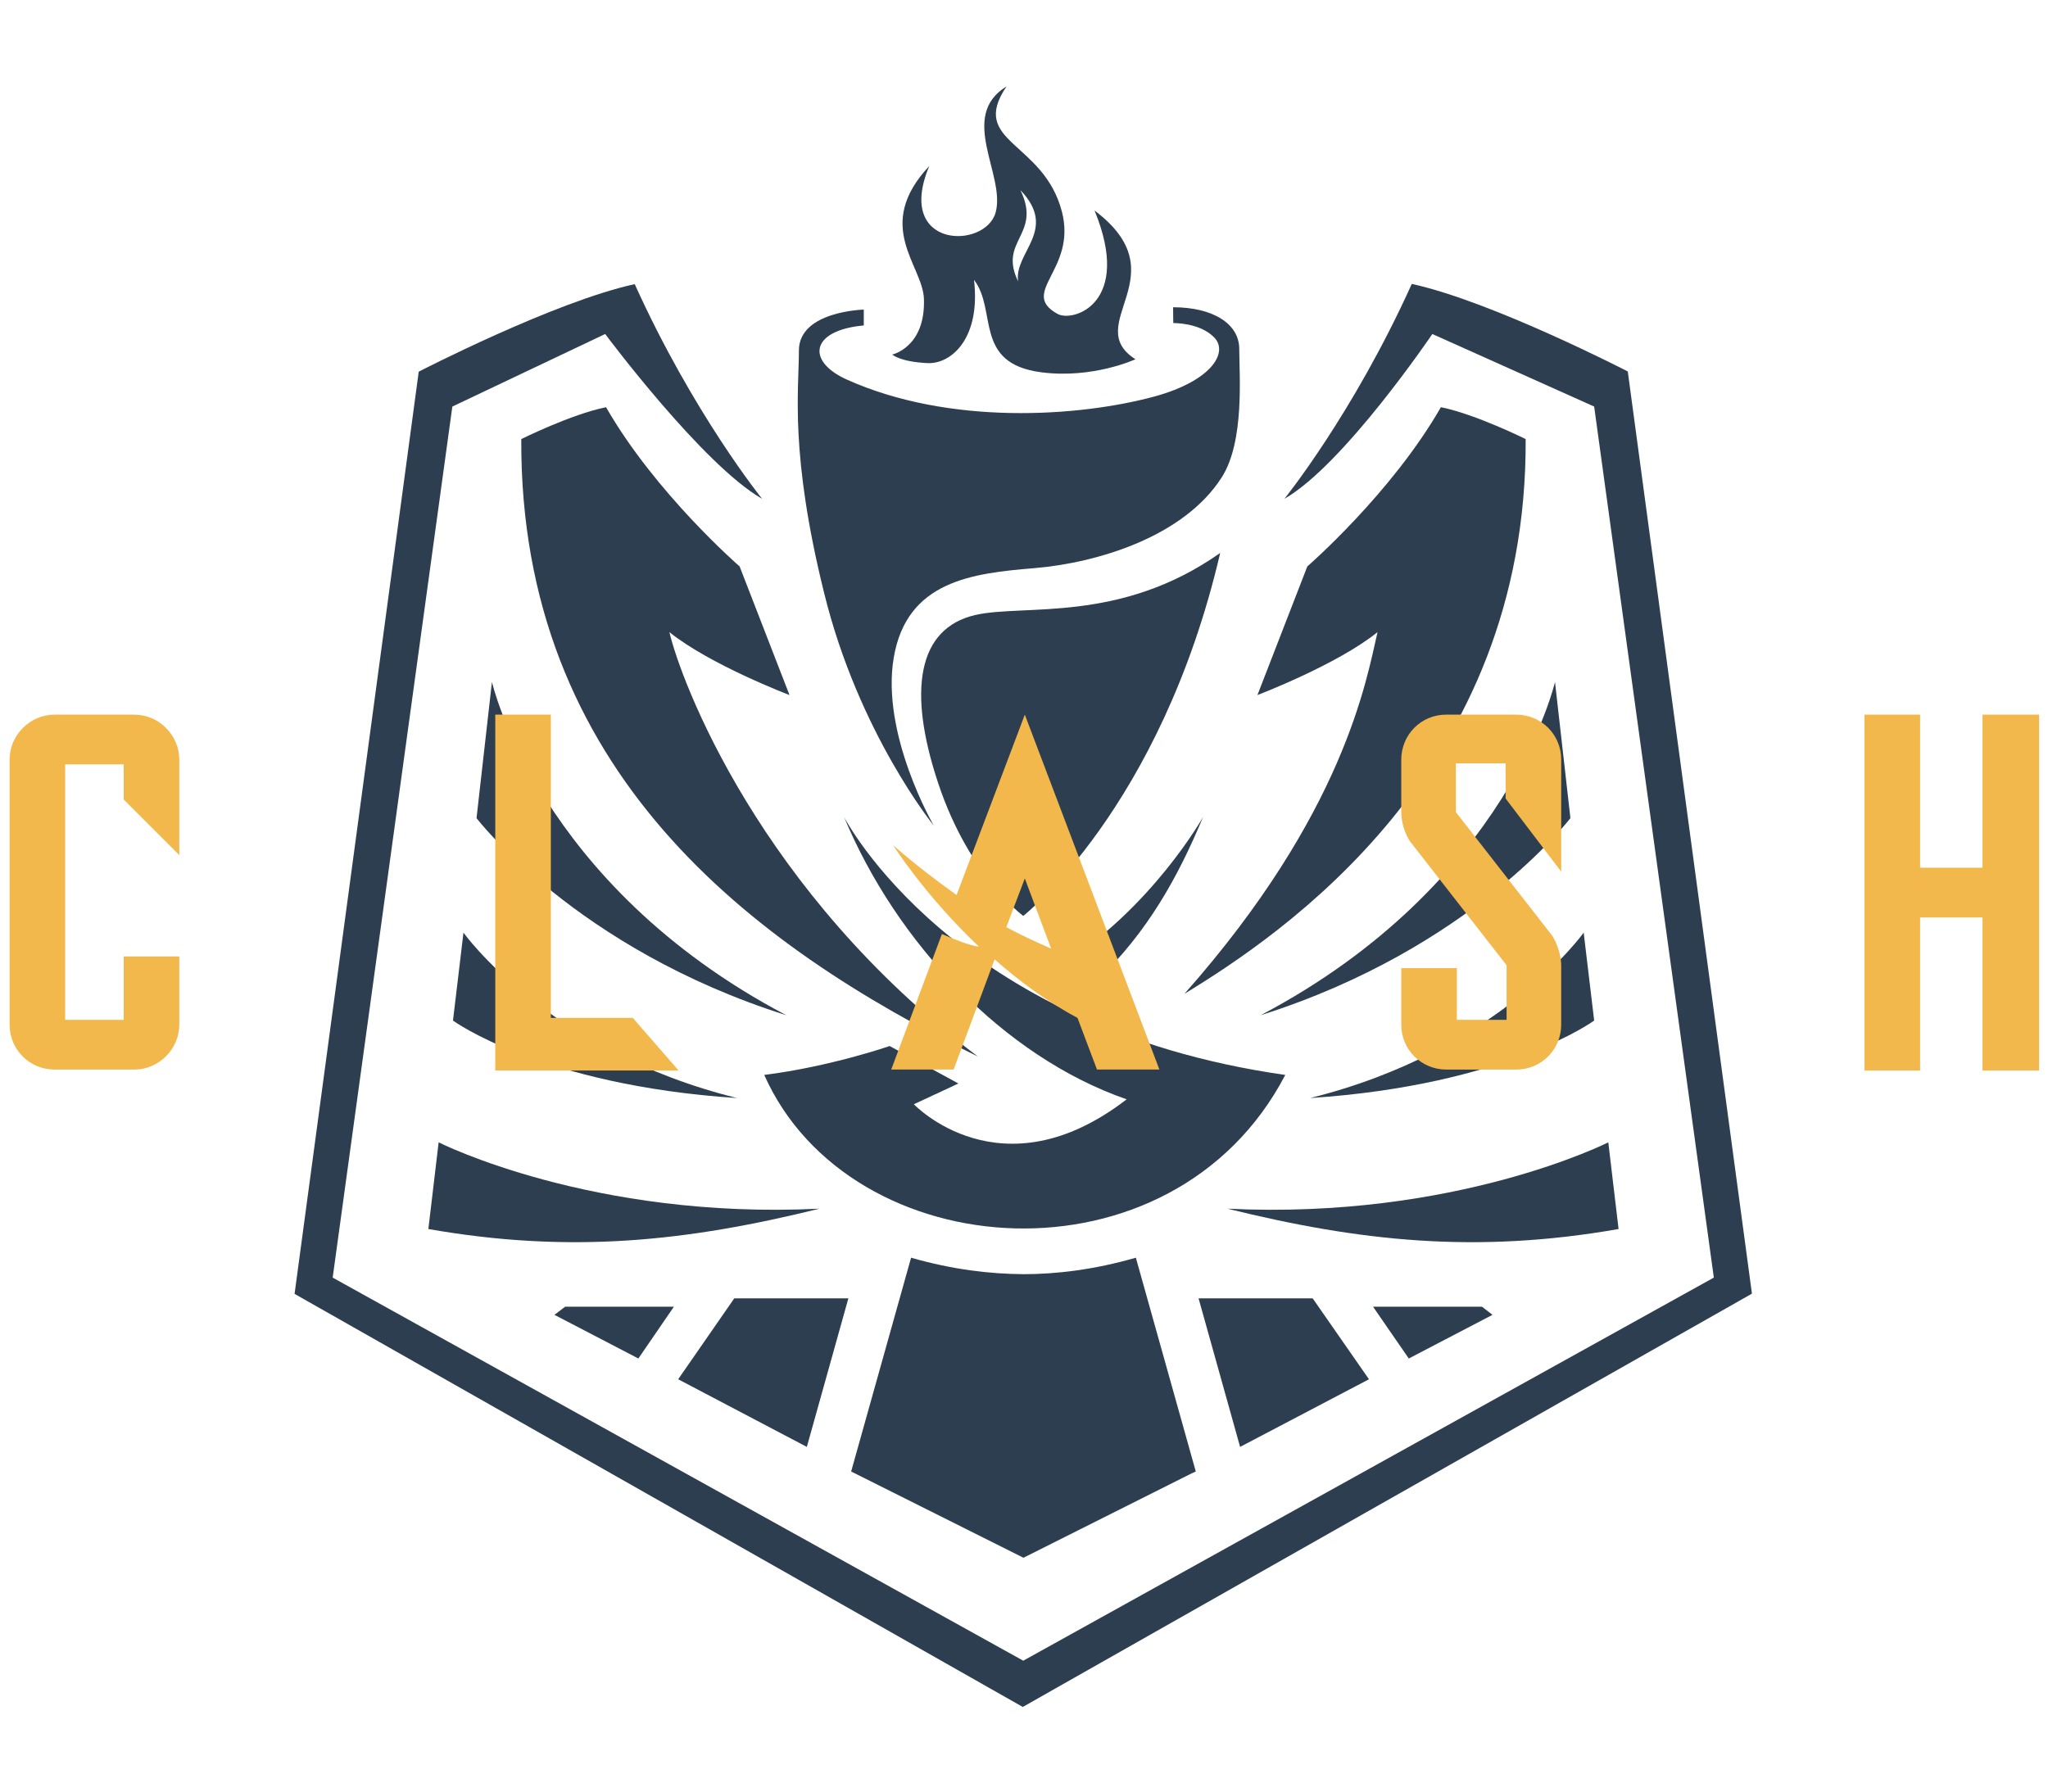 <?xml version="1.0" encoding="utf-8"?>
<svg id="master-artboard" viewBox="0 0 64 56" version="1.1" xmlns="http://www.w3.org/2000/svg" x="0px" y="0px" style="enable-background:new 0 0 1400 980;" width="64px" height="56px"><g transform="matrix(3.063, 0, 0, 3.063, 56.875, 0)"><rect id="ee-background" x="0" y="0" width="64" height="56" style="fill: rgb(18, 18, 18); fill-opacity: 0; pointer-events: none;"/><g transform="matrix(1, 0, 0, 1, 50, 0)"><path d="M 0 0 H 320 V 320 H 0 V 0 Z" id="rect-1" style="fill: white; fill-opacity: 0; pointer-events: none;"/></g></g><g transform="matrix(0.196, 0, 0, 0.196, -9.167, 0.635)"><rect id="rect-2" x="0" y="0" width="420" height="320" style="fill: rgb(18, 18, 18); fill-opacity: 0; pointer-events: none;"/><g transform="matrix(1.011, 0, 0, 1.011, 48.3, -22.105)"><path d="M 0 0 H 320 V 320 H 0 V 0 Z" id="path-1" style="fill: white; fill-opacity: 0; pointer-events: none;"/><g transform="matrix(0.465, 0, 0, 0.465, -26.144, -26.183)"><g transform="matrix(0.726, 0, 0, 0.726, 109.605, 109.769)">
	<path class="st0" d="M377.6,269c-26.9,6.2-31.8,35.2-17.3,78.7c14.5,43.5,39.7,61.9,39.7,61.9S464.2,359.3,492,240&#10;&#9;&#9;C445.1,273.1,400.2,263.8,377.6,269z" style="fill: rgb(44, 62, 80); stroke: rgb(112, 122, 91); stroke-width: 0;"/>
	<path class="st0" d="M358.2,367.4c0,0-24.8-42.6-18.7-78.5s36.8-39.4,65.7-41.8s69.6-14.4,87.5-42.4c10.8-16.8,8.2-48.1,8.2-60&#10;&#9;&#9;c0-11.8-12.3-19.5-30.9-19.5c0,5.4,0.1,7.4,0.1,7.4s12.3-0.3,19.1,6.7s-1.2,20.3-27.9,27.6c-35.4,9.6-95.9,13.6-143.7-7.9&#10;&#9;&#9;c-19-8.5-17.2-23,7.9-25.3v-7.4c0,0-30.3,0.7-30.3,19.1s-4.4,48,11.8,113.4C323.1,324.2,358.2,367.4,358.2,367.4z" style="fill: rgb(44, 62, 80); stroke: rgb(112, 122, 91); stroke-width: 0;"/>
	<path class="st0" d="M138.5,417.4c0,0,39.3,55.4,127.8,77.3c-91.5-6-132.7-36.2-132.7-36.2L138.5,417.4z" style="fill: rgb(44, 62, 80); stroke: rgb(112, 122, 91); stroke-width: 0;"/>
	<path class="st0" d="M126.9,515.4c0,0,71.5,36.2,177.9,31c-61.6,15.2-116,21.2-182.7,9.5L126.9,515.4z" style="fill: rgb(44, 62, 80); stroke: rgb(112, 122, 91); stroke-width: 0;"/>
	<path class="st0" d="M165.5,186.8c0,0,23.3-11.6,39.6-14.9c23.1,40.3,62.4,74.4,62.4,74.4l23.3,60.1c0,0-37.1-14.1-56.1-29.4&#10;&#9;&#9;c5.2,22.4,42,121.5,144.1,198.3C272.2,423.1,164.8,341.8,165.5,186.8z" style="fill: rgb(44, 62, 80); stroke: rgb(112, 122, 91); stroke-width: 0;"/>
	<path class="st0" d="M634.7,186.8c0,0-23.3-11.6-39.6-14.9c-23.1,40.3-62.4,74.4-62.4,74.4l-23.3,60.1c0,0,37.1-14.1,56.1-29.4&#10;&#9;&#9;c-5.2,22.4-15.5,84.6-90.2,169C520.6,418.3,635.5,341.8,634.7,186.8z" style="fill: rgb(44, 62, 80); stroke: rgb(112, 122, 91); stroke-width: 0;"/>
	<path class="st0" d="M316.3,363.4c0,0,50.4,98.4,206.1,120.5c-52.6,100.9-203.2,90.3-243.4,0c30.5-3.8,58.6-13.5,58.6-13.5&#10;&#9;&#9;l32.1,17.5l-20.8,9.7c0,0,40.7,43,99.4-2.3C390.7,475.3,340.7,422,316.3,363.4z" style="fill: rgb(44, 62, 80); stroke: rgb(112, 122, 91); stroke-width: 0;"/>
	<path class="st0" d="M740.4,586.1l-58-430.9c0,0-63.3-32.7-100.9-40.9C554.1,175,522,214.7,522,214.7c27.8-15.9,69.1-77,69.1-77&#10;&#9;&#9;l75.6,33.9l55.9,407l-322.6,179l-322.6-179l55.9-407l71.4-33.9c0,0,45.5,61.1,73.3,77c0,0-32.1-39.7-59.5-100.3&#10;&#9;&#9;c-37.6,8.2-100.9,40.9-100.9,40.9l-58,430.9l339.8,192.8l0,0l0,0l0,0l0,0l0.4,0.2L740.4,586.1z" style="fill: rgb(44, 62, 80); stroke: rgb(112, 122, 91); stroke-width: 0;"/>
	<path class="st0" d="M510.9,456c98.4-31.1,144.7-92.1,144.7-92.1l-7.2-63.6C648.4,300.2,627.1,394.8,510.9,456z" style="fill: rgb(44, 62, 80); stroke: rgb(112, 122, 91); stroke-width: 0;"/>
	<path class="st0" d="M289.3,456c-98.4-31.1-144.7-92.1-144.7-92.1l7.2-63.6C151.8,300.2,173.1,394.8,289.3,456z" style="fill: rgb(44, 62, 80); stroke: rgb(112, 122, 91); stroke-width: 0;"/>
	<path class="st0" d="M661.8,417.4c0,0-39.3,55.4-127.8,77.3c91.5-6,132.7-36.2,132.7-36.2L661.8,417.4z" style="fill: rgb(44, 62, 80); stroke: rgb(112, 122, 91); stroke-width: 0;"/>
	<path class="st0" d="M673.3,515.4c0,0-71.5,36.2-177.9,31c61.6,15.2,116,21.2,182.7,9.5L673.3,515.4z" style="fill: rgb(44, 62, 80); stroke: rgb(112, 122, 91); stroke-width: 0;"/>
	<path d="M 580.1 616.4 L 563.4 592.2 L 614.3 592.2 L 619.2 596 Z" class="st0" style="fill: rgb(44, 62, 80); stroke: rgb(112, 122, 91); stroke-width: 0;"/>
	<path d="M 501.3 657.7 L 481.9 588.3 L 535.2 588.3 L 561.5 626.1 Z" class="st0" style="fill: rgb(44, 62, 80); stroke: rgb(112, 122, 91); stroke-width: 0;"/>
	<path class="st0" d="M433.3,80c17.8,43.2-9.9,52.4-17.3,48.3c-18.2-10.1,9-20.5,2.1-47.6c-8.5-33.2-43.8-32.3-25.9-58.7&#10;&#9;&#9;c-22.8,14-0.3,41.5-5.1,58.9c-4.8,17.4-47.3,17.1-31-21.7c-26.3,28.1-3,46.3-2.5,62.1c0.8,22.6-14.8,26-14.8,26s3.6,3.4,16.5,4&#10;&#9;&#9;c10.9,0.5,24.9-11.3,21.7-38.9c11,14.3-0.4,39.1,31.5,43.2c24.1,3.1,43.9-6.1,43.9-6.1C426.8,133.1,473.4,110.2,433.3,80z&#10;&#9;&#9; M397.6,113.1c-9.4-19.2,11.2-21.6,1.1-42.6C416.5,89.1,395.6,99.5,397.6,113.1z" style="fill: rgb(44, 62, 80); stroke: rgb(112, 122, 91); stroke-width: 0;"/>
	<path class="st0" d="M417.5,432.6c42.5-26.5,66.5-69.2,66.5-69.2c-11.6,27.8-25.9,53.8-49.5,76.3&#10;&#9;&#9;C434.4,439.7,421.7,435.9,417.5,432.6z" style="fill: rgb(44, 62, 80); stroke: rgb(112, 122, 91); stroke-width: 0;"/>
	<path d="M 220.2 616.4 L 236.8 592.2 L 186 592.2 L 181 596 Z" class="st0" style="fill: rgb(44, 62, 80); stroke: rgb(112, 122, 91); stroke-width: 0;"/>
	<path d="M 298.9 657.7 L 318.3 588.3 L 265 588.3 L 238.8 626.1 Z" class="st0" style="fill: rgb(44, 62, 80); stroke: rgb(112, 122, 91); stroke-width: 0;"/>
	<path class="st0" d="M480.6,669.2l-28-99.9c-19.4,5.6-37.1,7.7-52.5,7.7c-15.4-0.1-33.1-2.1-52.5-7.7l-28,99.9l80.5,40.3l78.5-39.4&#10;&#9;&#9;v0L480.6,669.2z" style="fill: rgb(44, 62, 80); stroke: rgb(112, 122, 91); stroke-width: 0;"/>
</g></g><g transform="matrix(1.538, 0, 0, 1.538, 0, 131.937)"><g transform="matrix(1, 0, 0, 1, 2.842170943040401e-14, -0.357)">
	<path d="M 202.3 0 L 202.3 15.7 L 195.9 15.7 L 195.9 0 L 190.2 0 L 190.2 36.5 L 195.9 36.5 L 195.9 20.8 L 202.3 20.8 L 202.3 36.5 L 208.1 36.5 L 208.1 0 Z" class="st0" style="fill: rgb(242, 184, 75); stroke: rgb(189, 195, 199); stroke-width: 0;"/>
	<path class="st0" d="M12.8,0H4.6C2.1,0,0,2.1,0,4.6v27.2c0,2.6,2.1,4.6,4.6,4.6h8.2c2.5,0,4.6-2.1,4.6-4.6v-7h-5.7v6.5h-6V5.1h6&#10;&#9;&#9;v3.6l5.7,5.7V4.6C17.4,2.1,15.3,0,12.8,0z" style="fill: rgb(242, 184, 75); stroke: rgb(189, 195, 199); stroke-width: 0;"/>
	<path class="st0" d="M159.1,16.1l0-11.5c0-2.6-2.1-4.6-4.6-4.6h-7.2c-2.6,0-4.6,2.1-4.6,4.6V10c0,0.2,0,1.6,0.9,3l9.9,12.7v5.6&#10;&#9;&#9;h-5.1v-5.3h-5.7v5.8c0,2.6,2.1,4.6,4.6,4.6h7.2c2.6,0,4.6-2.1,4.6-4.6l0-6.1c0-0.1,0-1.5-0.9-3l-9.9-12.7v-5h5.1v3.6L159.1,16.1z" style="fill: rgb(242, 184, 75); stroke: rgb(189, 195, 199); stroke-width: 0;"/>
	<path d="M 55.5 31.1 L 55.5 0 L 49.8 0 L 49.8 36.5 L 68.6 36.5 L 63.9 31.1 Z" class="st0" style="fill: rgb(242, 184, 75); stroke: rgb(189, 195, 199); stroke-width: 0;"/>
	<g>
		<path class="st0" d="M104.1,0l-7,18.5c-2.1-1.5-4.2-3.1-6.5-5.1c0,0,3.3,5.2,8.8,10.4c-0.9-0.1-2.4-0.7-3.8-1.3l-5.2,13.9h6.4&#10;&#9;&#9;&#9;l4.2-11.3c2.5,2.2,5.3,4.3,8.5,6l2,5.3h6.4L104.1,0z M102.2,21.8l1.9-5l2.7,7.2C105.2,23.3,103.7,22.6,102.2,21.8z" style="fill: rgb(242, 184, 75); stroke: rgb(189, 195, 199); stroke-width: 0;"/>
	</g>
</g></g></g></g></svg>